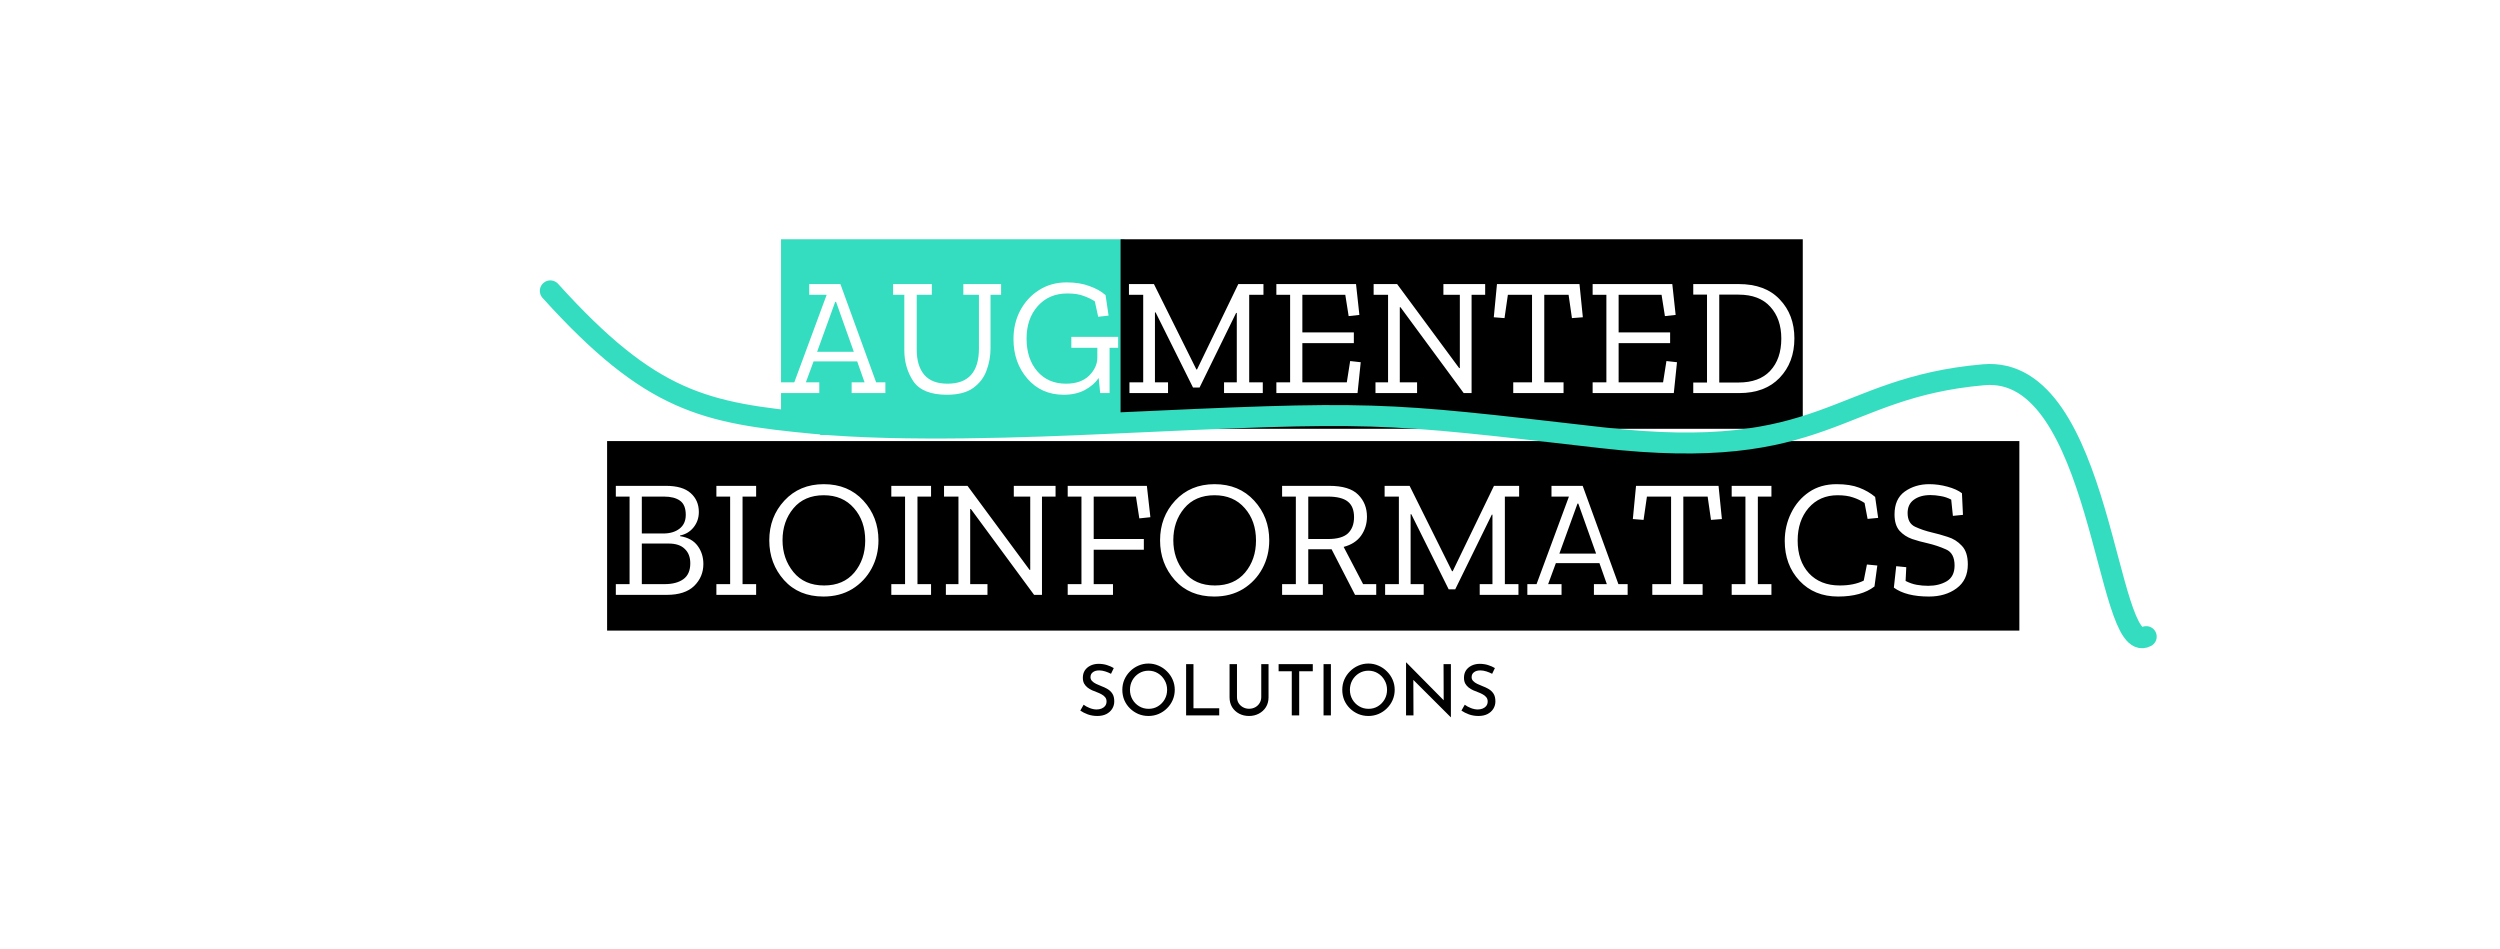<svg width="954" height="362" viewBox="0 0 954 362" fill="none" xmlns="http://www.w3.org/2000/svg">
<rect width="954" height="362" fill="white"/>
<path d="M298.044 91.312H339.389V145.904H334.333L320.701 108.4H308.797V112.496H315.453L303.101 145.904H298.044V91.312ZM319.037 115.184L325.821 134.256H311.805L318.717 115.184H319.037ZM339.389 163.632H298.044V150H312.637V145.904H307.517L310.461 137.904H327.101L329.917 145.904H324.989V150H339.389V163.632ZM337.857 163.632V91.312H385.089V163.632H337.857ZM377.985 112.496H382.017V108.4H367.617V112.496H373.569V132.912C373.569 141.915 369.58 146.416 361.601 146.416C357.59 146.416 354.625 145.285 352.705 143.024C350.785 140.763 349.825 137.584 349.825 133.488V112.496H355.585V108.4H340.801V112.496H345.089V133.616C345.089 138.096 346.241 142.064 348.545 145.52C350.892 148.933 355.158 150.64 361.345 150.64C365.612 150.64 368.94 149.787 371.329 148.08C373.761 146.331 375.468 144.112 376.449 141.424C377.473 138.693 377.985 135.856 377.985 132.912V112.496ZM383.544 163.632V91.312H429.113V163.632H383.544ZM423.417 132.72H426.681V128.56H408.825V132.72H418.745V136.432C418.745 138.949 417.699 141.253 415.609 143.344C413.518 145.392 410.574 146.416 406.777 146.416C402.211 146.416 398.563 144.837 395.833 141.68C393.102 138.523 391.737 134.363 391.737 129.2C391.737 124.123 393.166 119.984 396.025 116.784C398.883 113.584 402.638 111.984 407.289 111.984C409.849 111.984 411.939 112.304 413.561 112.944C415.225 113.541 416.633 114.224 417.785 114.992L419.065 120.88L423.033 120.432L421.881 112.624C420.302 111.216 418.254 110.064 415.737 109.168C413.262 108.229 410.361 107.76 407.033 107.76C403.065 107.76 399.545 108.741 396.473 110.704C393.443 112.624 391.054 115.227 389.305 118.512C387.598 121.755 386.745 125.381 386.745 129.392C386.745 135.365 388.515 140.4 392.057 144.496C395.598 148.592 400.227 150.64 405.945 150.64C409.017 150.64 411.683 150.043 413.945 148.848C416.249 147.611 418.019 146.075 419.257 144.24L419.833 150H423.417V132.72Z" fill="#34DDBF"/>
<path d="M427.607 163.632V91.312H485.271V163.632H427.607ZM476.695 112.496H482.135V108.4H472.535L456.791 140.976H456.535L440.343 108.4H430.807V112.496H436.247V145.904H430.999V150H445.719V145.904H440.727V119.216H440.983L455.255 147.888H457.751L471.703 119.408H471.959V145.904H467.095V150H481.879V145.904H476.695V112.496ZM483.732 163.632V91.312H522.644V163.632H483.732ZM487.06 150H518.036L519.252 138.224L515.22 137.776L513.94 145.904H496.98V130.928H516.628V126.832H496.98V112.496H513.364L514.644 120.624L518.74 120.176L517.46 108.4H487.06V112.496H492.308V145.904H487.06V150ZM521.107 163.632V91.312H569.555V163.632H521.107ZM561.555 112.496H566.739V108.4H550.803V112.496H557.075V140.464H556.819L533.139 108.4H524.179V112.496H529.683V145.904H524.883V150H540.755V145.904H534.163V117.232H534.419L558.547 150H561.555V112.496ZM568.044 163.632V91.312H605.933V163.632H568.044ZM599.853 121.392L604.013 121.072L602.733 108.4H571.245L570.029 121.072L574.125 121.392L575.405 112.496H584.621V145.904H577.453V150H596.653V145.904H589.293V112.496H598.573L599.853 121.392ZM604.419 163.632V91.312H643.332V163.632H604.419ZM607.748 150H638.724L639.94 138.224L635.908 137.776L634.628 145.904H617.668V130.928H637.316V126.832H617.668V112.496H634.052L635.332 120.624L639.428 120.176L638.148 108.4H607.748V112.496H612.996V145.904H607.748V150ZM641.538 163.632V91.312H687.939V163.632H641.538ZM684.739 129.136C684.739 123.12 682.883 118.171 679.171 114.288C675.501 110.363 670.275 108.4 663.491 108.4H646.147V112.432H651.395V145.968H646.147V150H663.683C670.253 150 675.395 148.059 679.107 144.176C682.861 140.251 684.739 135.237 684.739 129.136ZM679.747 129.2C679.747 134.363 678.339 138.459 675.523 141.488C672.749 144.475 668.717 145.968 663.427 145.968H656.067V112.432H663.427C668.717 112.432 672.749 113.968 675.523 117.04C678.339 120.112 679.747 124.165 679.747 129.2ZM231.669 240.632V168.312H271.606V240.632H231.669ZM268.406 215.224C268.406 212.579 267.68 210.275 266.229 208.312C264.779 206.307 262.539 205.069 259.51 204.6V204.344C261.643 203.917 263.371 202.872 264.694 201.208C266.016 199.544 266.678 197.603 266.678 195.384C266.678 192.397 265.632 189.987 263.542 188.152C261.494 186.317 258.358 185.4 254.134 185.4H234.998V189.496H240.246V222.904H234.998V227H254.454C259.062 227 262.539 225.869 264.886 223.608C267.232 221.304 268.406 218.509 268.406 215.224ZM261.686 196.472C261.686 198.776 260.875 200.547 259.254 201.784C257.675 202.979 255.648 203.576 253.174 203.576H244.918V189.496H253.366C255.968 189.496 257.995 190.008 259.446 191.032C260.939 192.056 261.686 193.869 261.686 196.472ZM263.414 214.968C263.414 217.741 262.518 219.768 260.726 221.048C258.976 222.285 256.608 222.904 253.622 222.904H244.918V207.416H255.158C257.888 207.416 259.936 208.099 261.302 209.464C262.71 210.787 263.414 212.621 263.414 214.968ZM270.044 240.632V168.312H291.933V240.632H270.044ZM273.373 227H288.541V222.904H283.357V189.496H288.541V185.4H273.373V189.496H278.621V222.904H273.373V227ZM290.419 240.632V168.312H338.356V240.632H290.419ZM335.22 206.2C335.22 200.269 333.3 195.213 329.46 191.032C325.62 186.851 320.585 184.76 314.356 184.76C308.212 184.76 303.198 186.851 299.316 191.032C295.476 195.171 293.556 200.227 293.556 206.2C293.556 212.088 295.433 217.144 299.188 221.368C302.942 225.549 307.956 227.64 314.228 227.64C318.409 227.64 322.078 226.68 325.236 224.76C328.393 222.797 330.846 220.195 332.596 216.952C334.345 213.709 335.22 210.125 335.22 206.2ZM330.164 206.264C330.164 211.085 328.777 215.16 326.004 218.488C323.23 221.773 319.39 223.416 314.484 223.416C309.449 223.416 305.545 221.709 302.772 218.296C299.998 214.883 298.612 210.829 298.612 206.136C298.612 201.357 299.998 197.304 302.772 193.976C305.545 190.648 309.406 188.984 314.356 188.984C319.177 188.984 323.017 190.627 325.876 193.912C328.734 197.155 330.164 201.272 330.164 206.264ZM336.794 240.632V168.312H358.683V240.632H336.794ZM340.123 227H355.291V222.904H350.107V189.496H355.291V185.4H340.123V189.496H345.371V222.904H340.123V227ZM357.169 240.632V168.312H405.618V240.632H357.169ZM397.618 189.496H402.802V185.4H386.866V189.496H393.138V217.464H392.882L369.202 185.4H360.242V189.496H365.746V222.904H360.946V227H376.818V222.904H370.226V194.232H370.482L394.61 227H397.618V189.496ZM404.107 240.632V168.312H441.099V240.632H404.107ZM434.763 197.816L438.987 197.368L437.643 185.4H407.435V189.496H412.683V222.904H407.435V227H424.715V222.904H417.355V209.784H436.491V205.688H417.355V189.496H433.483L434.763 197.816ZM439.544 240.632V168.312H487.481V240.632H439.544ZM484.345 206.2C484.345 200.269 482.425 195.213 478.585 191.032C474.745 186.851 469.71 184.76 463.481 184.76C457.337 184.76 452.323 186.851 448.441 191.032C444.601 195.171 442.681 200.227 442.681 206.2C442.681 212.088 444.558 217.144 448.312 221.368C452.067 225.549 457.081 227.64 463.353 227.64C467.534 227.64 471.203 226.68 474.361 224.76C477.518 222.797 479.971 220.195 481.721 216.952C483.47 213.709 484.345 210.125 484.345 206.2ZM479.289 206.264C479.289 211.085 477.902 215.16 475.129 218.488C472.355 221.773 468.515 223.416 463.609 223.416C458.574 223.416 454.67 221.709 451.897 218.296C449.123 214.883 447.737 210.829 447.737 206.136C447.737 201.357 449.123 197.304 451.897 193.976C454.67 190.648 458.531 188.984 463.481 188.984C468.302 188.984 472.142 190.627 475.001 193.912C477.859 197.155 479.289 201.272 479.289 206.264ZM485.919 240.632V168.312H526.688V240.632H485.919ZM517.088 227H525.408V222.904H520.16L512.736 208.696C515.68 207.928 517.898 206.499 519.392 204.408C520.885 202.275 521.632 199.864 521.632 197.176C521.632 193.805 520.522 191.011 518.304 188.792C516.085 186.531 512.394 185.4 507.232 185.4H489.248V189.496H494.496V222.904H489.248V227H504.8V222.904H499.232V209.592H508.128L517.088 227ZM516.704 197.368C516.704 199.971 515.936 202.019 514.4 203.512C512.864 204.963 510.325 205.688 506.784 205.688H499.232V189.496H506.656C510.197 189.496 512.757 190.136 514.336 191.416C515.914 192.653 516.704 194.637 516.704 197.368ZM525.169 240.632V168.312H582.834V240.632H525.169ZM574.258 189.496H579.698V185.4H570.098L554.354 217.976H554.098L537.906 185.4H528.37V189.496H533.81V222.904H528.562V227H543.282V222.904H538.29V196.216H538.546L552.818 224.888H555.314L569.266 196.408H569.522V222.904H564.658V227H579.442V222.904H574.258V189.496ZM581.294 168.312H622.639V222.904H617.583L603.951 185.4H592.047V189.496H598.703L586.351 222.904H581.294V168.312ZM602.287 192.184L609.071 211.256H595.055L601.967 192.184H602.287ZM622.639 240.632H581.294V227H595.887V222.904H590.767L593.711 214.904H610.351L613.167 222.904H608.239V227H622.639V240.632ZM621.107 240.632V168.312H658.995V240.632H621.107ZM652.915 198.392L657.075 198.072L655.795 185.4H624.307L623.091 198.072L627.187 198.392L628.467 189.496H637.683V222.904H630.515V227H649.715V222.904H642.355V189.496H651.635L652.915 198.392ZM657.482 240.632V168.312H679.37V240.632H657.482ZM660.81 227H675.978V222.904H670.794V189.496H675.978V185.4H660.81V189.496H666.058V222.904H660.81V227ZM677.857 240.632V168.312H720.481V240.632H677.857ZM715.297 223.8L716.385 215.8L712.417 215.416L711.201 221.56C708.726 222.797 705.676 223.416 702.049 223.416C697.1 223.416 693.174 221.859 690.273 218.744C687.414 215.587 685.985 211.427 685.985 206.264C685.985 201.229 687.372 197.091 690.145 193.848C692.961 190.605 696.652 188.984 701.217 188.984C703.564 188.984 705.526 189.261 707.105 189.816C708.684 190.328 710.156 191.032 711.521 191.928L712.673 198.008L716.705 197.624L715.553 189.624C713.846 188.173 711.82 187 709.473 186.104C707.169 185.208 704.289 184.76 700.833 184.76C696.78 184.76 693.281 185.763 690.337 187.768C687.393 189.773 685.11 192.44 683.489 195.768C681.868 199.053 681.057 202.616 681.057 206.456C681.057 212.515 682.934 217.571 686.689 221.624C690.444 225.635 695.35 227.64 701.409 227.64C707.34 227.64 711.969 226.36 715.297 223.8ZM718.919 240.632V168.312H754.312V240.632H718.919ZM750.92 215.352C750.92 212.195 750.152 209.827 748.616 208.248C747.122 206.627 745.309 205.496 743.176 204.856C741.085 204.173 739.101 203.619 737.224 203.192C734.877 202.637 732.744 201.912 730.824 201.016C728.904 200.12 727.944 198.371 727.944 195.768C727.944 193.549 728.733 191.864 730.312 190.712C731.933 189.517 734.045 188.92 736.648 188.92C737.885 188.92 739.186 189.048 740.552 189.304C741.917 189.517 743.261 189.965 744.584 190.648L745.224 196.856L749.064 196.472L748.68 188.216C747.357 187.192 745.522 186.36 743.176 185.72C740.829 185.08 738.504 184.76 736.2 184.76C732.616 184.76 729.501 185.699 726.856 187.576C724.253 189.453 722.952 192.355 722.952 196.28C722.952 199.011 723.592 201.101 724.872 202.552C726.152 203.96 727.752 205.005 729.672 205.688C731.592 206.328 733.533 206.861 735.496 207.288C738.056 207.885 740.424 208.675 742.6 209.656C744.776 210.595 745.864 212.643 745.864 215.8C745.864 218.616 744.861 220.621 742.856 221.816C740.893 222.968 738.546 223.544 735.816 223.544C734.28 223.544 732.808 223.416 731.4 223.16C729.992 222.904 728.584 222.413 727.176 221.688L727.432 216.44L723.592 216.056L722.696 224.248C725.81 226.509 730.269 227.64 736.072 227.64C740.296 227.64 743.816 226.595 746.632 224.504C749.49 222.413 750.92 219.363 750.92 215.352ZM752.602 240.632V168.312H770.587V240.632H752.602Z" fill="black"/>
<path d="M423.96 257.124C423.276 256.764 422.538 256.458 421.746 256.206C420.954 255.954 420.189 255.828 419.451 255.828C418.425 255.828 417.615 256.062 417.021 256.53C416.427 256.98 416.13 257.61 416.13 258.42C416.13 258.978 416.328 259.464 416.724 259.878C417.12 260.292 417.633 260.652 418.263 260.958C418.893 261.264 419.559 261.552 420.261 261.822C421.071 262.11 421.854 262.479 422.61 262.929C423.366 263.361 423.987 263.946 424.473 264.684C424.959 265.422 425.202 266.412 425.202 267.654C425.202 268.68 424.941 269.616 424.419 270.462C423.897 271.308 423.15 271.983 422.178 272.487C421.224 272.973 420.072 273.216 418.722 273.216C417.462 273.216 416.265 273.018 415.131 272.622C414.015 272.208 413.052 271.722 412.242 271.164L413.511 268.923C414.141 269.409 414.915 269.832 415.833 270.192C416.751 270.552 417.624 270.732 418.452 270.732C419.064 270.732 419.658 270.633 420.234 270.435C420.81 270.219 421.287 269.886 421.665 269.436C422.061 268.986 422.259 268.392 422.259 267.654C422.259 267.042 422.088 266.52 421.746 266.088C421.404 265.656 420.954 265.287 420.396 264.981C419.856 264.675 419.271 264.405 418.641 264.171C418.029 263.937 417.399 263.685 416.751 263.415C416.121 263.127 415.536 262.776 414.996 262.362C414.474 261.948 414.042 261.444 413.7 260.85C413.376 260.238 413.214 259.5 413.214 258.636C413.214 257.574 413.457 256.656 413.943 255.882C414.447 255.108 415.14 254.496 416.022 254.046C416.904 253.596 417.912 253.353 419.046 253.317C420.342 253.317 421.476 253.479 422.448 253.803C423.42 254.109 424.275 254.487 425.013 254.937L423.96 257.124ZM428.281 263.226C428.281 261.876 428.533 260.598 429.037 259.392C429.559 258.186 430.279 257.124 431.197 256.206C432.115 255.27 433.177 254.541 434.383 254.019C435.589 253.479 436.876 253.209 438.244 253.209C439.612 253.209 440.899 253.479 442.105 254.019C443.329 254.541 444.4 255.27 445.318 256.206C446.254 257.124 446.983 258.186 447.505 259.392C448.027 260.598 448.288 261.876 448.288 263.226C448.288 264.612 448.027 265.908 447.505 267.114C446.983 268.32 446.254 269.382 445.318 270.3C444.4 271.218 443.329 271.938 442.105 272.46C440.899 272.964 439.612 273.216 438.244 273.216C436.876 273.216 435.589 272.964 434.383 272.46C433.177 271.938 432.115 271.227 431.197 270.327C430.279 269.427 429.559 268.374 429.037 267.168C428.533 265.944 428.281 264.63 428.281 263.226ZM431.197 263.253C431.197 264.585 431.512 265.8 432.142 266.898C432.772 267.996 433.627 268.869 434.707 269.517C435.787 270.165 436.993 270.489 438.325 270.489C439.639 270.489 440.827 270.165 441.889 269.517C442.951 268.869 443.797 267.996 444.427 266.898C445.057 265.8 445.372 264.576 445.372 263.226C445.372 261.876 445.048 260.652 444.4 259.554C443.77 258.438 442.915 257.556 441.835 256.908C440.773 256.26 439.585 255.936 438.271 255.936C436.939 255.936 435.733 256.269 434.653 256.935C433.591 257.583 432.745 258.465 432.115 259.581C431.503 260.679 431.197 261.903 431.197 263.253ZM452.62 253.425H455.428V270.273H465.256V273H452.62V253.425ZM472.033 266.007C472.033 266.835 472.231 267.591 472.627 268.275C473.041 268.941 473.599 269.472 474.301 269.868C475.003 270.264 475.777 270.462 476.623 270.462C477.523 270.462 478.324 270.264 479.026 269.868C479.728 269.472 480.277 268.941 480.673 268.275C481.087 267.591 481.294 266.835 481.294 266.007V253.425H484.075V266.088C484.075 267.51 483.742 268.761 483.076 269.841C482.41 270.903 481.51 271.731 480.376 272.325C479.26 272.919 478.009 273.216 476.623 273.216C475.237 273.216 473.977 272.919 472.843 272.325C471.727 271.731 470.836 270.903 470.17 269.841C469.522 268.761 469.198 267.51 469.198 266.088V253.425H472.033V266.007ZM487.918 253.425H500.959V256.152H495.775V273H492.94V256.152H487.918V253.425ZM505.064 253.425H507.872V273H505.064V253.425ZM512.208 263.226C512.208 261.876 512.46 260.598 512.964 259.392C513.486 258.186 514.206 257.124 515.124 256.206C516.042 255.27 517.104 254.541 518.31 254.019C519.516 253.479 520.803 253.209 522.171 253.209C523.539 253.209 524.826 253.479 526.032 254.019C527.256 254.541 528.327 255.27 529.245 256.206C530.181 257.124 530.91 258.186 531.432 259.392C531.954 260.598 532.215 261.876 532.215 263.226C532.215 264.612 531.954 265.908 531.432 267.114C530.91 268.32 530.181 269.382 529.245 270.3C528.327 271.218 527.256 271.938 526.032 272.46C524.826 272.964 523.539 273.216 522.171 273.216C520.803 273.216 519.516 272.964 518.31 272.46C517.104 271.938 516.042 271.227 515.124 270.327C514.206 269.427 513.486 268.374 512.964 267.168C512.46 265.944 512.208 264.63 512.208 263.226ZM515.124 263.253C515.124 264.585 515.439 265.8 516.069 266.898C516.699 267.996 517.554 268.869 518.634 269.517C519.714 270.165 520.92 270.489 522.252 270.489C523.566 270.489 524.754 270.165 525.816 269.517C526.878 268.869 527.724 267.996 528.354 266.898C528.984 265.8 529.299 264.576 529.299 263.226C529.299 261.876 528.975 260.652 528.327 259.554C527.697 258.438 526.842 257.556 525.762 256.908C524.7 256.26 523.512 255.936 522.198 255.936C520.866 255.936 519.66 256.269 518.58 256.935C517.518 257.583 516.672 258.465 516.042 259.581C515.43 260.679 515.124 261.903 515.124 263.253ZM553.584 273.675L539.328 259.446L539.382 273H536.547V252.804H536.655L550.911 267.222L550.857 253.425H553.665V273.675H553.584ZM569.401 257.124C568.717 256.764 567.979 256.458 567.187 256.206C566.395 255.954 565.63 255.828 564.892 255.828C563.866 255.828 563.056 256.062 562.462 256.53C561.868 256.98 561.571 257.61 561.571 258.42C561.571 258.978 561.769 259.464 562.165 259.878C562.561 260.292 563.074 260.652 563.704 260.958C564.334 261.264 565 261.552 565.702 261.822C566.512 262.11 567.295 262.479 568.051 262.929C568.807 263.361 569.428 263.946 569.914 264.684C570.4 265.422 570.643 266.412 570.643 267.654C570.643 268.68 570.382 269.616 569.86 270.462C569.338 271.308 568.591 271.983 567.619 272.487C566.665 272.973 565.513 273.216 564.163 273.216C562.903 273.216 561.706 273.018 560.572 272.622C559.456 272.208 558.493 271.722 557.683 271.164L558.952 268.923C559.582 269.409 560.356 269.832 561.274 270.192C562.192 270.552 563.065 270.732 563.893 270.732C564.505 270.732 565.099 270.633 565.675 270.435C566.251 270.219 566.728 269.886 567.106 269.436C567.502 268.986 567.7 268.392 567.7 267.654C567.7 267.042 567.529 266.52 567.187 266.088C566.845 265.656 566.395 265.287 565.837 264.981C565.297 264.675 564.712 264.405 564.082 264.171C563.47 263.937 562.84 263.685 562.192 263.415C561.562 263.127 560.977 262.776 560.437 262.362C559.915 261.948 559.483 261.444 559.141 260.85C558.817 260.238 558.655 259.5 558.655 258.636C558.655 257.574 558.898 256.656 559.384 255.882C559.888 255.108 560.581 254.496 561.463 254.046C562.345 253.596 563.353 253.353 564.487 253.317C565.783 253.317 566.917 253.479 567.889 253.803C568.861 254.109 569.716 254.487 570.454 254.937L569.401 257.124Z" fill="black"/>
<path d="M210 111C248.559 153.656 268.972 157.624 310.933 161.592C344.502 164.767 393.27 162.915 422 161.592C526 156.804 524.81 157.08 611 167C697.19 176.92 700.296 147.96 757 143C802.363 139.032 803.501 251.204 819 242.937" stroke="#34DDBF" stroke-width="8" stroke-linecap="round"/>
<line x1="317" y1="166" x2="317" y2="155" stroke="#34DDBF" stroke-width="8"/>
<line x1="363" y1="166" x2="363" y2="155" stroke="#34DDBF" stroke-width="8"/>
<line x1="407" y1="166" x2="407" y2="155" stroke="#34DDBF" stroke-width="8"/>
</svg>
